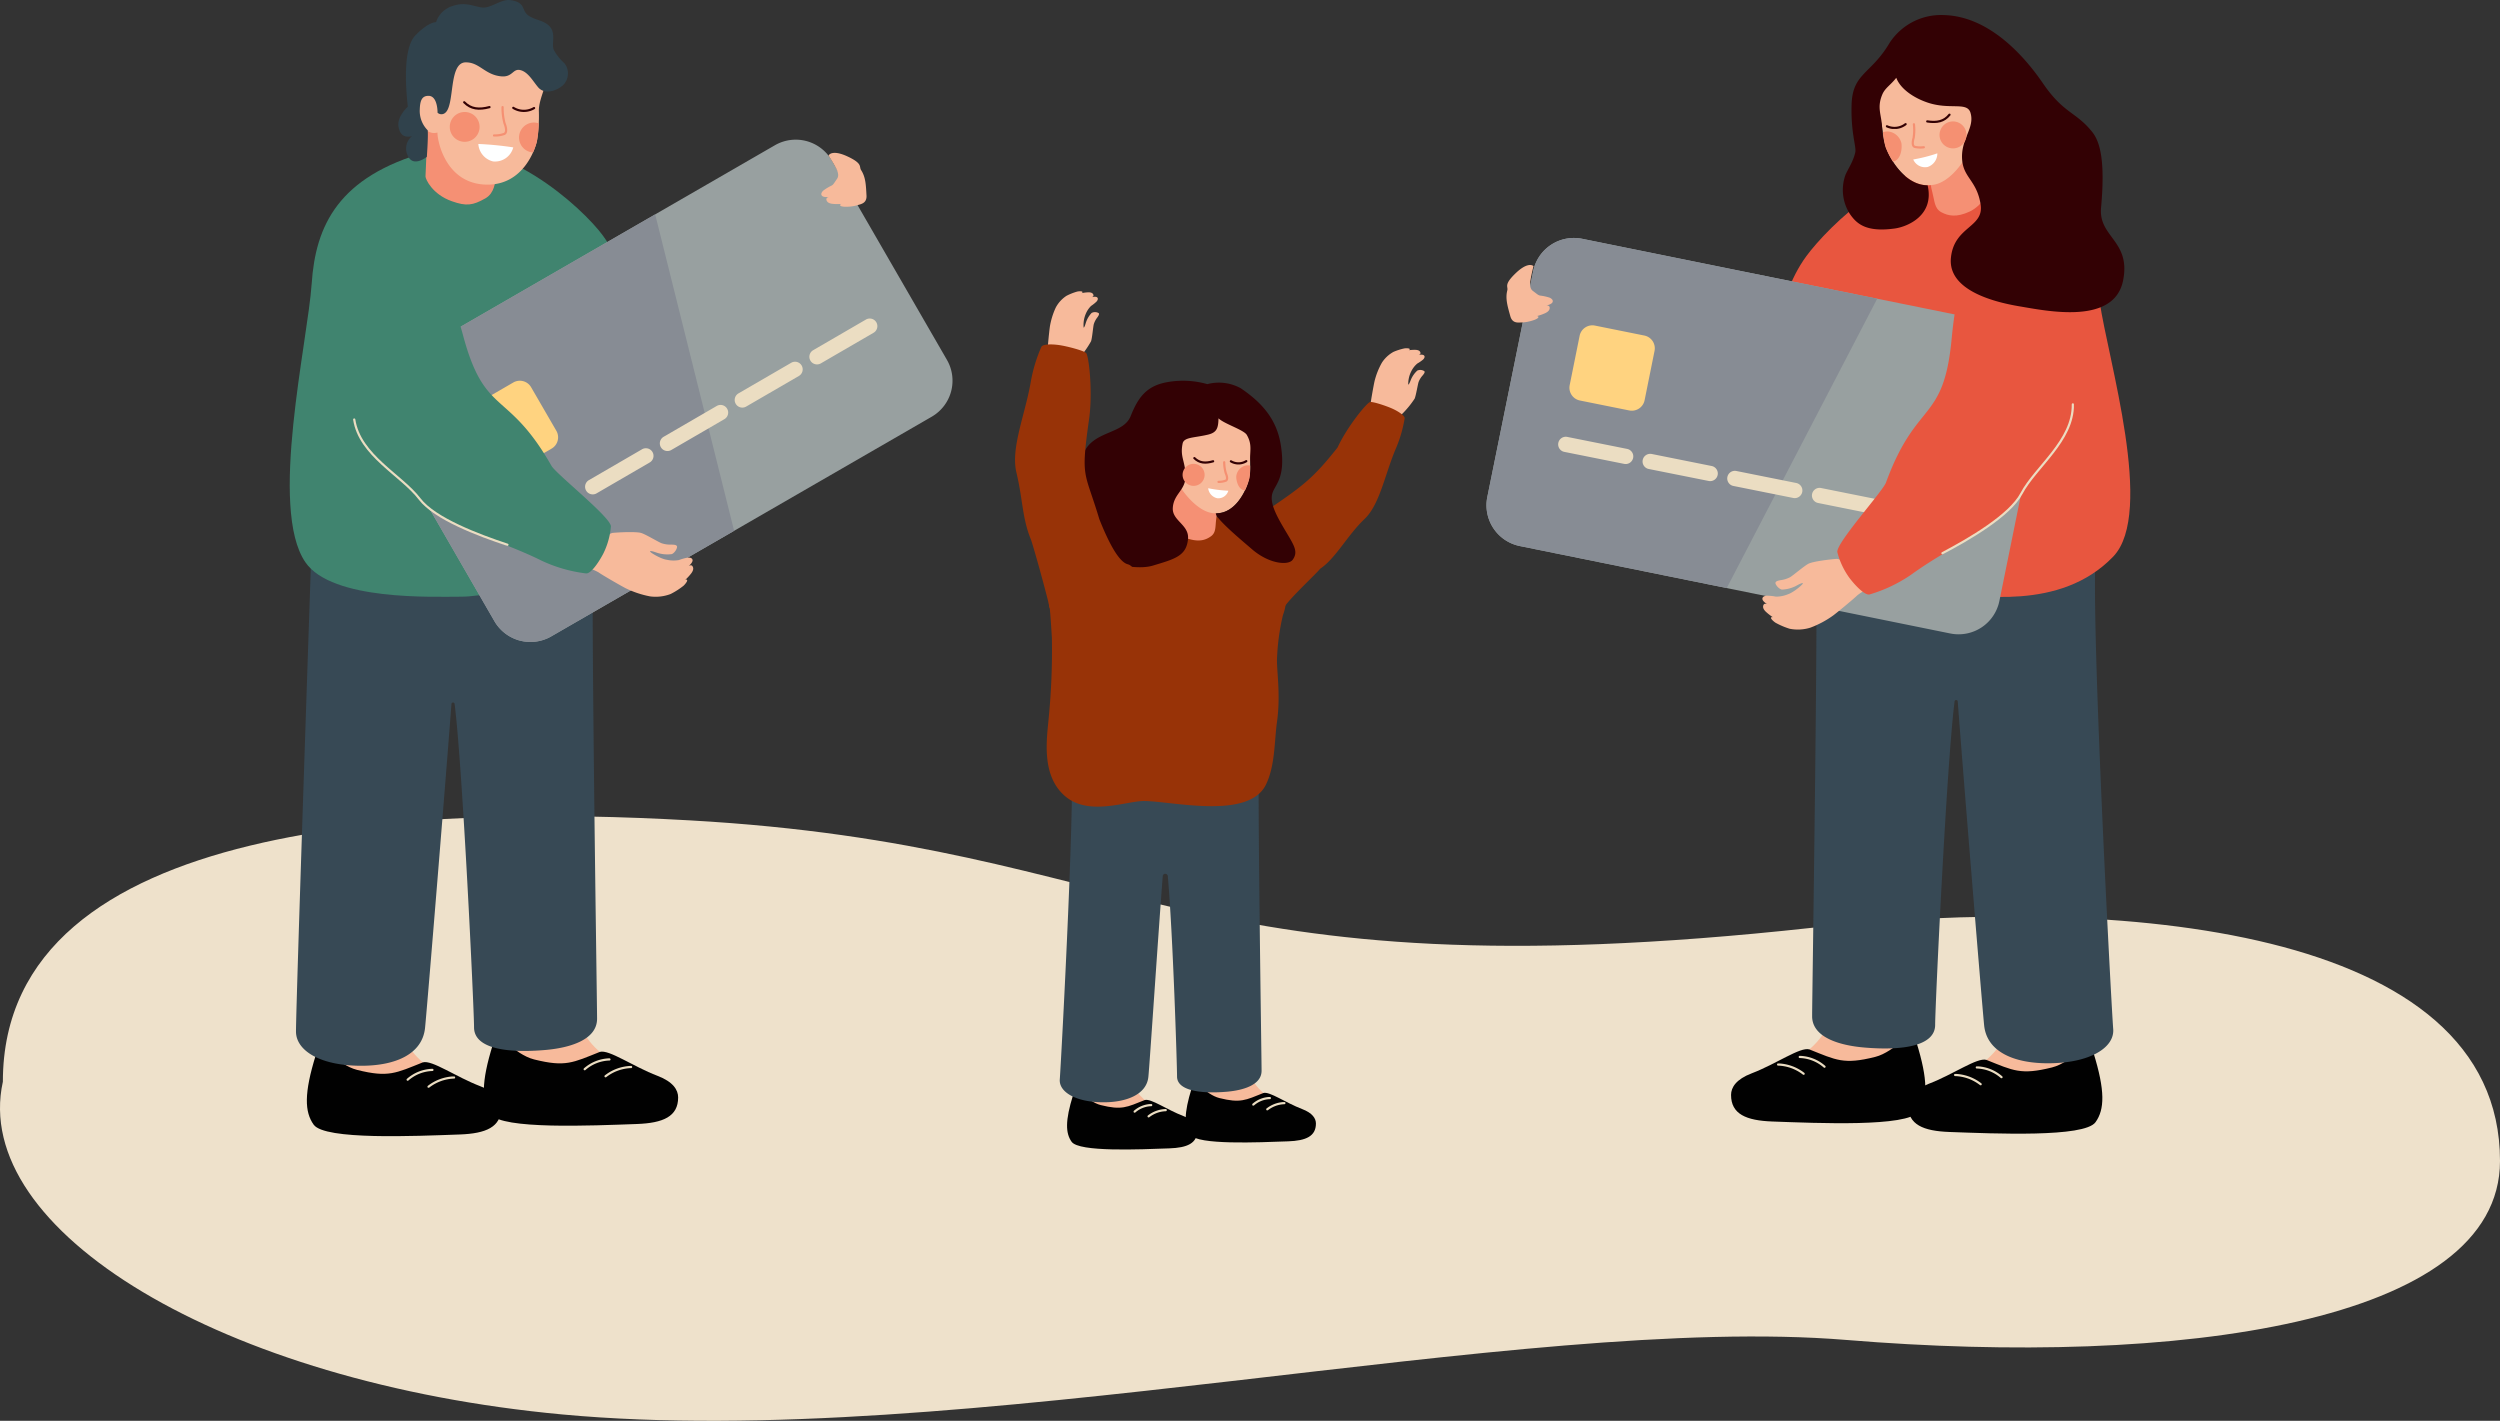 <svg data-name="グループ 871" xmlns="http://www.w3.org/2000/svg" width="563.062" height="320"><rect width="100%" height="100%" fill="#333333" stroke="none"/><defs><clipPath id="a"><path data-name="長方形 497" fill="none" d="M0 0h563.062v320H0z"/></clipPath><clipPath id="b"><path data-name="長方形 428" fill="none" d="M0 0h33.977v29.079H0z"/></clipPath><clipPath id="c"><path data-name="長方形 429" fill="none" d="M0 0h43.753v19.413H0z"/></clipPath><clipPath id="d"><path data-name="長方形 430" fill="none" d="M0 0h6.038v2.665H0z"/></clipPath><clipPath id="e"><path data-name="長方形 431" fill="none" d="M0 0h6.221v2.552H0z"/></clipPath><clipPath id="f"><path data-name="長方形 432" fill="none" d="M0 0h33.978v29.079H0z"/></clipPath><clipPath id="g"><path data-name="長方形 436" fill="none" d="M0 0h67.81v133.965H0z"/></clipPath><clipPath id="h"><path data-name="長方形 437" fill="none" d="M0 0h78.043v101.009H0z"/></clipPath><clipPath id="i"><path data-name="長方形 438" fill="none" d="M0 0h10.179v12.138H0z"/></clipPath><clipPath id="j"><path data-name="長方形 439" fill="none" d="M0 0h23.094v14.575H0z"/></clipPath><clipPath id="k"><path data-name="長方形 440" fill="none" d="M0 0h57.83v60.722H0z"/></clipPath><clipPath id="l"><path data-name="長方形 441" fill="none" d="M0 0h34.977v28.678H0z"/></clipPath><clipPath id="m"><path data-name="長方形 442" fill="none" d="M0 0h15.877v17.634H0z"/></clipPath><clipPath id="n"><path data-name="長方形 443" fill="none" d="M0 0h29.787v38.573H0z"/></clipPath><clipPath id="o"><path data-name="長方形 444" fill="none" d="M0 0h38.205v36.357H0z"/></clipPath><clipPath id="p"><path data-name="長方形 445" fill="none" d="M0 0h6.159v1.9H0z"/></clipPath><clipPath id="q"><path data-name="長方形 446" fill="none" d="M0 0h5.15v1.155H0z"/></clipPath><clipPath id="r"><path data-name="長方形 447" fill="none" d="M0 0h3.189v6.855H0z"/></clipPath><clipPath id="s"><path data-name="長方形 448" fill="none" d="M0 0h6.716v6.716H0z"/></clipPath><clipPath id="t"><path data-name="長方形 449" fill="none" d="M0 0h7.866v3.978H0z"/></clipPath><clipPath id="u"><path data-name="長方形 450" fill="none" d="M0 0h4.448v6.744H0z"/></clipPath><clipPath id="v"><path data-name="長方形 458" fill="none" d="M0 0h6.221v2.551H0z"/></clipPath><clipPath id="w"><path data-name="長方形 459" fill="none" d="M0 0h67.824v133.964H0z"/></clipPath><clipPath id="x"><path data-name="長方形 460" fill="none" d="M0 0h80.487v97.496H0z"/></clipPath><clipPath id="y"><path data-name="長方形 461" fill="none" d="M0 0h10.426v12.964H0z"/></clipPath><clipPath id="z"><path data-name="長方形 462" fill="none" d="M0 0h22.892v15.918H0z"/></clipPath><clipPath id="A"><path data-name="長方形 463" fill="none" d="M0 0h57.383v83.019H0z"/></clipPath><clipPath id="B"><path data-name="長方形 464" fill="none" d="M0 0h29.843v33.991H0z"/></clipPath><clipPath id="C"><path data-name="長方形 465" fill="none" d="M0 0h13.687v15.514H0z"/></clipPath><clipPath id="D"><path data-name="長方形 466" fill="none" d="M0 0h26.081v32.068H0z"/></clipPath><clipPath id="E"><path data-name="長方形 467" fill="none" d="M0 0h63.419v66.92H0z"/></clipPath><clipPath id="F"><path data-name="長方形 468" fill="none" d="M0 0h5.484v2.106H0z"/></clipPath><clipPath id="G"><path data-name="長方形 469" fill="none" d="M0 0h4.674v1.306H0z"/></clipPath><clipPath id="H"><path data-name="長方形 470" fill="none" d="M0 0h2.957v5.701H0z"/></clipPath><clipPath id="I"><path data-name="長方形 471" fill="none" d="M0 0h6.073v6.074H0z"/></clipPath><clipPath id="J"><path data-name="長方形 472" fill="none" d="M0 0h5.437v3.145H0z"/></clipPath><clipPath id="K"><path data-name="長方形 473" fill="none" d="M0 0h4.226v6.783H0z"/></clipPath><clipPath id="L"><path data-name="長方形 474" fill="none" d="M0 0h22.774v19.49H0z"/></clipPath><clipPath id="M"><path data-name="長方形 475" fill="none" d="M0 0h29.326v13.011H0z"/></clipPath><clipPath id="N"><path data-name="長方形 476" fill="none" d="M0 0h4.201v1.941H0z"/></clipPath><clipPath id="O"><path data-name="長方形 477" fill="none" d="M0 0h4.324v1.865H0z"/></clipPath><clipPath id="P"><path data-name="長方形 479" fill="none" d="M0 0h29.325v13.011H0z"/></clipPath><clipPath id="Q"><path data-name="長方形 481" fill="none" d="M0 0h4.325v1.865H0z"/></clipPath><clipPath id="R"><path data-name="長方形 482" fill="none" d="M0 0h45.459v89.79H0z"/></clipPath><clipPath id="S"><path data-name="長方形 485" fill="none" d="M0 0h16.444v13.783H0z"/></clipPath><clipPath id="T"><path data-name="長方形 488" fill="none" d="M0 0h10.953v12.419H0z"/></clipPath><clipPath id="U"><path data-name="長方形 489" fill="none" d="M0 0h20.829v26.075H0z"/></clipPath><clipPath id="V"><path data-name="長方形 490" fill="none" d="M0 0h52.871v42.011H0z"/></clipPath><clipPath id="W"><path data-name="長方形 485" fill="none" d="M0 0h16.351v13.859H0z"/></clipPath><clipPath id="X"><path data-name="長方形 491" fill="none" d="M0 0h4.687v1.473H0z"/></clipPath><clipPath id="Y"><path data-name="長方形 492" fill="none" d="M0 0h3.926v.981H0z"/></clipPath><clipPath id="Z"><path data-name="長方形 493" fill="none" d="M0 0h2.401v4.888H0z"/></clipPath><clipPath id="aa"><path data-name="長方形 494" fill="none" d="M0 0h4.96v4.96H0z"/></clipPath><clipPath id="ab"><path data-name="長方形 495" fill="none" d="M0 0h4.54v2.284H0z"/></clipPath><clipPath id="ac"><path data-name="長方形 496" fill="none" d="M0 0h3.138v5.642H0z"/></clipPath></defs><g data-name="グループ 870" clip-path="url(#a)"><path data-name="パス 551" d="M.647 243.629c0-59.995 96.74-62.129 154.616-58.867 102.459 5.774 109.716 39.851 253.015 24.183 68.661-7.507 154.784-.387 154.784 52.531 0 36.561-72.759 46.452-147.2 40.316-73.27-6.039-199.4 25.122-289.22 16.778C50.022 311.452-6.742 277.11.647 243.629" fill="#eee1cb"/><g data-name="グループ 665" style="isolation:isolate"><g data-name="グループ 664"><g data-name="グループ 663" clip-path="url(#b)" transform="translate(111.003 224.075)"><path data-name="パス 552" d="M1.166 6.215C.527 13.423-.198 20.023.049 23.615c.39 5.69 32.417 8.2 33.781 1.235 1.765-9-12.88-8.645-14.865-20.82-1.018-6.238-17.16-5.025-17.8 2.183" fill="#f7ba9b"/></g></g></g><g data-name="グループ 668" style="isolation:isolate"><g data-name="グループ 667"><g data-name="グループ 666" clip-path="url(#c)" transform="translate(108.98 234.128)"><path data-name="パス 553" d="M2.023 1.126c-2.693 8.646-2.535 12.847-.48 15.7 2.507 3.485 22.753 2.562 32.9 2.2 5.907-.212 9.317-1.669 9.312-5.987 0-1.705-1.154-3.531-4.636-4.858-5.558-2.117-10.94-6-13-5.394-6.083 2.426-7.724 3.463-14.79 1.7-4.751-1.186-8.216-6.86-9.305-3.362" fill="#010101"/></g></g></g><g data-name="グループ 671" style="isolation:isolate"><g data-name="グループ 670"><g data-name="グループ 669" clip-path="url(#d)" transform="translate(131.454 238.379)"><path data-name="パス 554" d="M.234 2.43a8.829 8.829 0 0 1 5.57-2.2" fill="none" stroke="#ebddc2" stroke-linecap="round" stroke-linejoin="round" stroke-width=".5"/></g></g></g><g data-name="グループ 674" style="isolation:isolate"><g data-name="グループ 673"><g data-name="グループ 672" clip-path="url(#e)" transform="translate(136.152 240.08)"><path data-name="パス 555" d="M.233 2.318A9.87 9.87 0 0 1 5.986.236" fill="none" stroke="#ebddc2" stroke-linecap="round" stroke-linejoin="round" stroke-width=".5"/></g></g></g><g data-name="グループ 677" style="isolation:isolate"><g data-name="グループ 676"><g data-name="グループ 675" clip-path="url(#f)" transform="translate(71.132 226.435)"><path data-name="パス 556" d="M1.166 6.215C.527 13.423-.198 20.023.049 23.615c.39 5.69 32.417 8.2 33.781 1.235 1.764-9-12.88-8.645-14.866-20.82-1.017-6.238-17.159-5.025-17.8 2.183" fill="#f7ba9b"/></g></g></g><g data-name="グループ 680" style="isolation:isolate"><g data-name="グループ 679"><g data-name="グループ 678" clip-path="url(#c)" transform="translate(69.11 236.488)"><path data-name="パス 557" d="M2.023 1.124c-2.693 8.646-2.535 12.847-.48 15.7 2.507 3.485 22.753 2.562 32.9 2.2 5.907-.212 9.317-1.669 9.312-5.987 0-1.705-1.154-3.531-4.636-4.858-5.558-2.117-10.94-6-13-5.394-6.083 2.426-7.724 3.464-14.79 1.7-4.751-1.186-8.216-6.86-9.305-3.362" fill="#010101"/></g></g></g><g data-name="グループ 683" style="isolation:isolate"><g data-name="グループ 682"><g data-name="グループ 681" clip-path="url(#d)" transform="translate(91.583 240.739)"><path data-name="パス 558" d="M.235 2.43a8.829 8.829 0 0 1 5.57-2.2" fill="none" stroke="#ebddc2" stroke-linecap="round" stroke-linejoin="round" stroke-width=".5"/></g></g></g><g data-name="グループ 686" style="isolation:isolate"><g data-name="グループ 685"><g data-name="グループ 684" clip-path="url(#e)" transform="translate(96.282 242.44)"><path data-name="パス 559" d="M.234 2.317A9.87 9.87 0 0 1 5.987.235" fill="none" stroke="#ebddc2" stroke-linecap="round" stroke-linejoin="round" stroke-width=".5"/></g></g></g><g data-name="グループ 689" style="isolation:isolate"><g data-name="グループ 688"><g data-name="グループ 687" clip-path="url(#g)" transform="translate(66.664 106.072)"><path data-name="パス 560" d="M3.515 16.675S0 119.904 0 126.257c0 4.263 5.4 7.71 14.711 7.708 7.684 0 13.761-2.611 14.359-8.55.5-4.975 4.931-59.175 5.946-72.938a.356.356 0 0 1 .708-.019c1.785 13.925 4.379 68.737 4.379 72.847 0 4.765 7.279 5.859 16 5.111 5.759-.495 11.709-2.36 11.709-7.049 0-3.971-1.568-103.516-.774-109.868s-25.2-13.5-33.245-13.5S8.281 5.559 3.515 16.675" fill="#374955"/></g></g></g><g data-name="グループ 692" style="isolation:isolate"><g data-name="グループ 691"><g data-name="グループ 690" clip-path="url(#h)" transform="translate(65.258 33.41)"><path data-name="パス 561" d="M4.943 30.448c-.879 13.1-9.716 50.7-1.418 62.779 6 8.734 28.884 7.742 34.988 7.752 9.246.017 30.015-6.62 34.117-16.936 2.806-7.056 5.412-26.37 5.412-33.616 0-5.536 0-20.537-7.538-30.811C65.996 13.472 47.374-3.825 30.952.767 10.965 6.357 5.822 17.348 4.943 30.448" fill="#40846f"/></g></g></g><path data-name="パス 562" d="m209.841 93.859-85.686 49.471a9.375 9.375 0 0 1-12.805-3.432L85.417 94.981a9.375 9.375 0 0 1 3.431-12.8l85.687-49.471a9.374 9.374 0 0 1 12.8 3.432l25.941 44.913a9.373 9.373 0 0 1-3.431 12.8" fill="#98a0a0"/><path data-name="パス 563" d="m165.341 119.551-41.187 23.779a9.373 9.373 0 0 1-12.8-3.431L85.416 94.982a9.374 9.374 0 0 1 3.432-12.8l58.715-33.9Z" fill="#878c94"/><g data-name="グループ 695" style="isolation:isolate"><g data-name="グループ 694"><g data-name="グループ 693" clip-path="url(#i)" transform="translate(184.985 34.435)"><path data-name="パス 564" d="M1.627.605c.383.588 1.13 1.77 1.6 2.695.106.205.972 1.588.322 2.525-.788 1.134-.87 1.373-1.306 1.569A11.532 11.532 0 0 0 .501 8.443c-.312.261-.711.774-.379 1.189s1.421.328 1.653.277-.725.057-.639.608.564.9 1.536.974a11.606 11.606 0 0 0 1.889 0c-.5.14-.287.31-.279.4s.558.273 1.413.238a9.2 9.2 0 0 0 2.478-.357c.621-.232 2.1-.342 2-2.166-.132-2.331-.172-4.13-1.213-5.726-.507-.778.437-1.444-3.052-3.075-2.95-1.379-4.059-.677-4.281-.2" fill="#f7ba9b"/></g></g></g><path data-name="パス 565" d="m105.799 91.829 9.809-5.682a2.936 2.936 0 0 1 4.014 1.07l5.682 9.809a2.938 2.938 0 0 1-1.07 4.014l-9.809 5.682a2.937 2.937 0 0 1-4.014-1.069l-5.682-9.809a2.938 2.938 0 0 1 1.07-4.014" fill="#ffd380"/><path data-name="パス 566" d="m115.864 117.841 11.9-6.91a1.718 1.718 0 1 1 1.736 2.966l-11.9 6.911a1.719 1.719 0 0 1-1.736-2.967" fill="#ebddc2"/><path data-name="パス 567" d="m132.677 108.115 11.9-6.911a1.719 1.719 0 1 1 1.736 2.967l-11.912 6.924a1.723 1.723 0 1 1-1.732-2.978" fill="#ebddc2"/><path data-name="パス 568" d="m149.485 98.366 11.9-6.91a1.719 1.719 0 1 1 1.737 2.966l-11.9 6.911a1.719 1.719 0 1 1-1.736-2.967" fill="#ebddc2"/><path data-name="パス 569" d="m166.293 88.616 11.905-6.908a1.718 1.718 0 1 1 1.736 2.966l-11.905 6.911a1.72 1.72 0 0 1-1.736-2.969" fill="#ebddc2"/><path data-name="パス 570" d="m183.119 78.887 11.9-6.91a1.718 1.718 0 1 1 1.736 2.966l-11.9 6.911a1.719 1.719 0 0 1-1.736-2.967" fill="#ebddc2"/><g data-name="グループ 698" style="isolation:isolate"><g data-name="グループ 697"><g data-name="グループ 696" clip-path="url(#j)" transform="translate(133.035 119.844)"><path data-name="パス 571" d="M4.951.177c1.433-.141 5.372-.329 6.459.029s3.727 1.967 4.521 2.286a6.214 6.214 0 0 0 2.226.324c.575.013 1.15.027 1.283.382s-.469 1.491-1.179 1.758a7.529 7.529 0 0 1-3.3-.3c-.648-.222-1.424-.49-1.586-.327s2.4 1.724 3.772 1.9a6.948 6.948 0 0 0 2.716.068 11.581 11.581 0 0 1 1.958-.546c.4-.048 1.053.015 1.125.541s-.738 1.259-.934 1.393.54-.488.881-.047.266 1.028-.347 1.786a11.711 11.711 0 0 1-1.294 1.376c.447-.271.422 0 .483.071s-.185.593-.8 1.19A16.492 16.492 0 0 1 18 13.944a9.438 9.438 0 0 1-4.632.532 21.594 21.594 0 0 1-5.587-1.886c-1.508-.8-5.46-3.1-5.967-3.5a9.963 9.963 0 0 0-1.729-.787c-.042-.055-.46-1.769 1.046-4.53S4.649.204 4.951.173" fill="#f7ba9b"/></g></g></g><g data-name="グループ 701" style="isolation:isolate"><g data-name="グループ 700"><g data-name="グループ 699" clip-path="url(#k)" transform="translate(79.761 68.431)"><path data-name="パス 572" d="M14.742 43.94c5.442 6.346 17.439 8.9 27.433 13.884a32.786 32.786 0 0 0 10.012 2.888c.991.187 2.722-2.159 3.9-4.394a16.991 16.991 0 0 0 1.741-6.161c.136-1.981-12.322-11.808-13.388-13.679-9.914-17.41-14.994-10.95-19.928-29.451-3.276-12.281-6.2-5.864-14.685-.281C3.842 10.686-.311 23.326.018 26.06c.912 7.58 8.749 10.915 14.723 17.88" fill="#40846f"/></g></g></g><g data-name="グループ 704" style="isolation:isolate"><g data-name="グループ 703"><g data-name="グループ 702" clip-path="url(#l)" transform="translate(79.545 94.256)"><path data-name="パス 573" d="M.235.229c1.232 8.093 10.651 12.536 14.723 17.88 3.4 4.467 13.329 8.192 19.785 10.329" fill="none" stroke="#ebddc2" stroke-linecap="round" stroke-linejoin="round" stroke-width=".5"/></g></g></g><g data-name="グループ 707" style="isolation:isolate"><g data-name="グループ 706"><g data-name="グループ 705" clip-path="url(#m)" transform="translate(95.832 28.429)"><path data-name="パス 574" d="M.322 5.435C.333 3.626 0 10.683 0 11.301s1.519 4.038 5.955 5.6c3.224 1.136 4.676.97 7.543-.662 2.075-1.181 2.162-3.705 2.338-4.543s.132-9.528-7.675-10.9S.354.222.354.222L.322 5.428" fill="#f59074"/></g></g></g><g data-name="グループ 710" style="isolation:isolate"><g data-name="グループ 709"><g data-name="グループ 708" clip-path="url(#n)" transform="translate(93.371 3.01)"><path data-name="パス 575" d="M27.989 21.913c0-2.176 1.247-4.651 1.688-6.743S29.941-.596 14.944.021.389 10.519.035 12.548s2.117 5.91 2.117 5.91a1.816 1.816 0 0 0-1.324.83 5.536 5.536 0 0 0-.352 3.405c.264.97 1.764 4.941 4.676 4.147 0 2.2 2.029 11.733 11.292 11.733 8.029 0 10.675-7.851 11.116-9.793a34.8 34.8 0 0 0 .429-6.868" fill="#f7ba9b"/></g></g></g><g data-name="グループ 713" style="isolation:isolate"><g data-name="グループ 712"><g data-name="グループ 711" clip-path="url(#o)" transform="translate(89.713)"><path data-name="パス 576" d="M2.124 24.042c.067-.268-1.812-13.016 1.945-16.3 0 0 2.551-2.684 4.429-2.75A5.639 5.639 0 0 1 12.391 1.3c3.018-1.007 5.032.4 6.844.4S23.259-.234 25.206.023c3.556.47 2.482 2.282 4.026 3.421s3.539 1.079 4.829 2.483c1.544 1.677.356 3.979.961 5.32a10.957 10.957 0 0 0 2.395 3 3.736 3.736 0 0 1-.336 4.965c-1.744 1.475-4.226 2.023-5.569.47-1.18-1.365-2.255-3.458-4.025-3.892-1.709-.418-1.727 1.637-4.273 1.409-3.752-.336-4.919-3.208-8.072-3.153-3.892.067-2.349 9.729-4.63 11.406a1.289 1.289 0 0 1-1.678-.067s.069-3.776-2.013-3.8c-1.543-.021-1.924 1.119-1.992 3.065a6.181 6.181 0 0 0 1.791 4.7c.134 1.61-.2 5.972-.2 5.972s-2.885 2.348-4.16 0a3.636 3.636 0 0 1 .8-4.646c-1.275.269-2.611.151-3.015-2.13s2.08-4.5 2.08-4.5" fill="#30424c"/></g></g></g><g data-name="グループ 716" style="isolation:isolate"><g data-name="グループ 715"><g data-name="グループ 714" clip-path="url(#p)" transform="translate(104.32 22.799)"><path data-name="パス 577" d="M.234.234c1.505 1.538 3.325 1.72 5.691 1.092" fill="none" stroke="#330104" stroke-linecap="round" stroke-linejoin="round" stroke-width=".5"/></g></g></g><g data-name="グループ 719" style="isolation:isolate"><g data-name="グループ 718"><g data-name="グループ 717" clip-path="url(#q)" transform="translate(115.37 24.057)"><path data-name="パス 578" d="M.234.234a4.508 4.508 0 0 0 4.681.05" fill="none" stroke="#330104" stroke-linecap="round" stroke-linejoin="round" stroke-width=".5"/></g></g></g><g data-name="グループ 722" style="isolation:isolate"><g data-name="グループ 721"><g data-name="グループ 720" clip-path="url(#r)" transform="translate(111.037 23.891)"><path data-name="パス 579" d="M2.153.234a13.761 13.761 0 0 0 .43 3.606c.3.761.662 2.018 0 2.415a6.2 6.2 0 0 1-2.349.365" fill="none" stroke="#f59072" stroke-linecap="round" stroke-linejoin="round" stroke-width=".5"/></g></g></g><g data-name="グループ 725" style="isolation:isolate"><g data-name="グループ 724"><g data-name="グループ 723" clip-path="url(#s)" transform="translate(101.3 25.225)"><path data-name="パス 580" d="M6.716 3.358A3.358 3.358 0 1 1 3.357-.001a3.358 3.358 0 0 1 3.359 3.359" fill="#f59072"/></g></g></g><g data-name="グループ 728" style="isolation:isolate"><g data-name="グループ 727"><g data-name="グループ 726" clip-path="url(#t)" transform="translate(107.738 32.424)"><path data-name="パス 581" d="M7.862.771a4.242 4.242 0 0 1-4.554 3.162A4.34 4.34 0 0 1-.005 0a72.9 72.9 0 0 1 7.866.771" fill="#feffff"/></g></g></g><g data-name="グループ 731" style="isolation:isolate"><g data-name="グループ 730"><g data-name="グループ 729" clip-path="url(#u)" transform="translate(116.885 27.597)"><path data-name="パス 582" d="M4.448.187A3.34 3.34 0 0 0 3.383 0a3.376 3.376 0 0 0-.224 6.744 14.569 14.569 0 0 0 .887-2.551 21.766 21.766 0 0 0 .4-4.005" fill="#f59072"/></g></g></g><g data-name="グループ 734" style="isolation:isolate"><g data-name="グループ 733"><g data-name="グループ 732" clip-path="url(#f)" transform="translate(397.631 223.513)"><path data-name="パス 583" d="M32.811 6.215c.639 7.208 1.364 13.808 1.117 17.4-.39 5.69-32.417 8.2-33.781 1.234-1.764-9 12.88-8.645 14.866-20.82 1.017-6.238 17.159-5.025 17.8 2.183" fill="#f7ba9b"/></g></g></g><g data-name="グループ 737" style="isolation:isolate"><g data-name="グループ 736"><g data-name="グループ 735" clip-path="url(#c)" transform="translate(389.878 233.566)"><path data-name="パス 584" d="M41.731 1.125c2.693 8.646 2.535 12.847.48 15.7-2.507 3.485-22.753 2.562-32.9 2.2-5.907-.212-9.317-1.669-9.312-5.987 0-1.705 1.154-3.531 4.636-4.858 5.558-2.117 10.94-6 13-5.394 6.082 2.426 7.724 3.464 14.79 1.7 4.751-1.186 8.216-6.86 9.305-3.362" fill="#010101"/></g></g></g><g data-name="グループ 740" style="isolation:isolate"><g data-name="グループ 739"><g data-name="グループ 738" clip-path="url(#d)" transform="translate(405.119 237.818)"><path data-name="パス 585" d="M5.804 2.431a8.829 8.829 0 0 0-5.57-2.2" fill="none" stroke="#ebddc2" stroke-linecap="round" stroke-linejoin="round" stroke-width=".5"/></g></g></g><g data-name="グループ 743" style="isolation:isolate"><g data-name="グループ 742"><g data-name="グループ 741" clip-path="url(#e)" transform="translate(400.238 239.519)"><path data-name="パス 586" d="M5.987 2.318A9.871 9.871 0 0 0 .234.236" fill="none" stroke="#ebddc2" stroke-linecap="round" stroke-linejoin="round" stroke-width=".5"/></g></g></g><g data-name="グループ 746" style="isolation:isolate"><g data-name="グループ 745"><g data-name="グループ 744" clip-path="url(#f)" transform="translate(437.501 225.873)"><path data-name="パス 587" d="M32.811 6.215c.639 7.208 1.364 13.808 1.117 17.4-.39 5.69-32.417 8.2-33.781 1.235-1.764-9 12.88-8.645 14.865-20.82 1.017-6.238 17.159-5.025 17.8 2.183" fill="#f7ba9b"/></g></g></g><g data-name="グループ 749" style="isolation:isolate"><g data-name="グループ 748"><g data-name="グループ 747" clip-path="url(#c)" transform="translate(429.748 235.926)"><path data-name="パス 588" d="M41.731 1.124c2.693 8.646 2.535 12.847.48 15.7-2.507 3.485-22.753 2.562-32.9 2.2-5.907-.212-9.317-1.669-9.312-5.987 0-1.7 1.154-3.531 4.636-4.858 5.557-2.117 10.94-6 13-5.394 6.082 2.426 7.724 3.464 14.79 1.7 4.75-1.186 8.216-6.86 9.305-3.362" fill="#010101"/></g></g></g><g data-name="グループ 752" style="isolation:isolate"><g data-name="グループ 751"><g data-name="グループ 750" clip-path="url(#d)" transform="translate(444.99 240.178)"><path data-name="パス 589" d="M5.804 2.43A8.83 8.83 0 0 0 .234.23" fill="none" stroke="#ebddc2" stroke-linecap="round" stroke-linejoin="round" stroke-width=".5"/></g></g></g><g data-name="グループ 755" style="isolation:isolate"><g data-name="グループ 754"><g data-name="グループ 753" clip-path="url(#v)" transform="translate(440.109 241.879)"><path data-name="パス 590" d="M5.986 2.317A9.87 9.87 0 0 0 .233.235" fill="none" stroke="#ebddc2" stroke-linecap="round" stroke-linejoin="round" stroke-width=".5"/></g></g></g><g data-name="グループ 758" style="isolation:isolate"><g data-name="グループ 757"><g data-name="グループ 756" clip-path="url(#w)" transform="translate(408.138 105.512)"><path data-name="パス 591" d="M64.294 16.674c-2.357 2.535 3.055 103.724 3.515 109.582.334 4.25-5.4 7.709-14.711 7.708-7.684 0-13.761-2.611-14.359-8.55-.5-4.975-4.931-59.175-5.946-72.938a.356.356 0 0 0-.708-.019c-1.786 13.925-4.379 68.737-4.379 72.847 0 4.765-7.279 5.859-16 5.11-5.759-.495-11.709-2.36-11.709-7.049 0-3.971 1.568-103.516.774-109.868s25.2-13.5 33.245-13.5 25.511 5.558 30.275 16.674" fill="#374955"/></g></g></g><g data-name="グループ 761" style="isolation:isolate"><g data-name="グループ 760"><g data-name="グループ 759" clip-path="url(#x)" transform="translate(399.311 36.955)"><path data-name="パス 592" d="M73.571 30.914c1.859 13 12.5 47.676 3.064 57.492-12.043 12.528-31 8.456-37.106 8.467-9.246.016-30.015-6.62-34.117-16.936C2.606 72.881 0 58.776 0 51.529c0-5.535 0-20.536 7.538-30.811C12.046 14.575 29.845-3.865 46.266.726c19.986 5.589 25.384 16.75 27.305 30.188" fill="#e8563f"/></g></g></g><path data-name="パス 593" d="M439.259 142.676 342.3 122.985a9.373 9.373 0 0 1-7.321-11.051l10.321-50.83a9.374 9.374 0 0 1 11.051-7.321l96.962 19.692a9.373 9.373 0 0 1 7.321 11.051l-10.322 50.828a9.374 9.374 0 0 1-11.052 7.321" fill="#98a0a0"/><path data-name="パス 594" d="m388.9 132.45-46.6-9.465a9.372 9.372 0 0 1-7.32-11.051l10.32-50.829a9.374 9.374 0 0 1 11.051-7.321l66.441 13.494Z" fill="#878c94"/><path data-name="パス 595" d="m359.233 73.331 11.112 2.24a2.936 2.936 0 0 1 2.3 3.459l-2.24 11.113a2.937 2.937 0 0 1-3.46 2.3l-11.113-2.24a2.936 2.936 0 0 1-2.3-3.459l2.239-11.113a2.938 2.938 0 0 1 3.46-2.3" fill="#ffd380"/><path data-name="パス 596" d="m352.969 98.398 13.5 2.708a1.718 1.718 0 1 1-.664 3.372l-13.5-2.707a1.719 1.719 0 0 1 .664-3.373" fill="#ebddc2"/><path data-name="パス 597" d="m372.007 102.247 13.5 2.708a1.718 1.718 0 1 1-.664 3.372l-13.511-2.7a1.722 1.722 0 1 1 .674-3.378" fill="#ebddc2"/><path data-name="パス 598" d="m391.057 106.075 13.5 2.708a1.718 1.718 0 1 1-.664 3.372l-13.5-2.707a1.719 1.719 0 0 1 .665-3.373" fill="#ebddc2"/><path data-name="パス 599" d="m410.104 109.904 13.5 2.709a1.719 1.719 0 1 1-.664 3.373l-13.5-2.708a1.72 1.72 0 0 1 .665-3.374" fill="#ebddc2"/><path data-name="パス 600" d="m429.161 113.763 13.5 2.708a1.718 1.718 0 1 1-.664 3.372l-13.5-2.707a1.719 1.719 0 0 1 .664-3.373" fill="#ebddc2"/><g data-name="グループ 764" style="isolation:isolate"><g data-name="グループ 763"><g data-name="グループ 762" clip-path="url(#y)" transform="translate(339.301 59.68)"><path data-name="パス 601" d="M6.081.264c-.175.68-.5 2.038-.659 3.066-.034.228-.412 1.816.5 2.5 1.109.823 1.264 1.024 1.739 1.07a11.556 11.556 0 0 1 1.985.437c.38.147.922.507.74 1.006s-1.242.765-1.477.791.7-.177.8.372-.247 1.034-1.144 1.414a11.663 11.663 0 0 1-1.788.608c.522-.03.37.2.393.29s-.442.437-1.263.677a9.177 9.177 0 0 1-2.463.454c-.661-.021-2.1.348-2.583-1.414-.62-2.251-1.157-3.968-.68-5.814.232-.9-.877-1.229 1.908-3.89C4.444-.419 5.718-.107 6.08.269" fill="#f7ba9b"/></g></g></g><g data-name="グループ 767" style="isolation:isolate"><g data-name="グループ 766"><g data-name="グループ 765" clip-path="url(#z)" transform="translate(396.932 125.871)"><path data-name="パス 602" d="M16.736.001c-1.437.1-5.352.563-6.366 1.1s-3.351 2.555-4.081 3a6.208 6.208 0 0 1-2.142.687c-.564.109-1.129.217-1.2.59s.709 1.393 1.454 1.54a7.54 7.54 0 0 0 3.207-.844c.6-.326 1.324-.719 1.511-.585s-2.085 2.1-3.407 2.5a6.943 6.943 0 0 1-2.667.517 11.532 11.532 0 0 0-2.023-.215c-.406.02-1.035.188-1.019.72s.935 1.119 1.15 1.219-.612-.392-.876.1-.093 1.058.637 1.7a11.535 11.535 0 0 0 1.5 1.143c-.487-.193-.416.074-.465.151s.28.554.984 1.042a16.418 16.418 0 0 0 3.206 1.372 9.447 9.447 0 0 0 4.656-.241 21.61 21.61 0 0 0 5.2-2.783c1.356-1.037 4.873-3.962 5.308-4.434a9.992 9.992 0 0 1 1.575-1.062c.033-.062.162-1.821-1.779-4.295s-4.06-2.94-4.362-2.919" fill="#f7ba9b"/></g></g></g><g data-name="グループ 770" style="isolation:isolate"><g data-name="グループ 769"><g data-name="グループ 768" clip-path="url(#A)" transform="translate(413.808 50.891)"><path data-name="パス 603" d="M41.483 60.251c-4.319 7.158-15.728 11.663-24.761 18.226a32.8 32.8 0 0 1-9.4 4.5c-.946.347-3.041-1.679-4.574-3.689a17.009 17.009 0 0 1-2.734-5.789c-.461-1.93 10.2-13.681 10.944-15.7 6.9-18.809 12.979-13.278 14.789-32.339C26.947 12.806 30.054-.308 40.203.006c28.729.89 12.719 37.427 12.845 40.178.353 7.626-6.826 12.21-11.566 20.067" fill="#e8563f"/></g></g></g><g data-name="グループ 773" style="isolation:isolate"><g data-name="グループ 772"><g data-name="グループ 771" clip-path="url(#B)" transform="translate(437.25 90.84)"><path data-name="パス 604" d="M29.606.234c.123 8.185-8.433 14.124-11.566 20.067C15.42 25.27 6.248 30.583.233 33.758" fill="none" stroke="#ebddc2" stroke-linecap="round" stroke-linejoin="round" stroke-width=".5"/></g></g></g><g data-name="グループ 776" style="isolation:isolate"><g data-name="グループ 775"><g data-name="グループ 774" clip-path="url(#C)" transform="translate(434.731 33.036)"><path data-name="パス 605" d="M12.848 3.781c-.179-1.626.78 4.691.838 5.246s-1.9 4.249-4.832 5.6-4.791.982-6.369.122-1.493-2.6-2.018-4.532c-.45-1.654-2-7.9 4.9-9.865s7.663 5.06 7.484 3.434" fill="#f59074"/></g></g></g><g data-name="グループ 779" style="isolation:isolate"><g data-name="グループ 778"><g data-name="グループ 777" clip-path="url(#D)" transform="translate(422.685 9.656)"><path data-name="パス 606" d="M1.048 18.199a45.7 45.7 0 0 1-1.028-5.71C-.202 10.568 1.388.181 11.753.005c8.265-.141 12.285 5.663 12.792 7.455s-.4 5.054-.4 5.054a1.641 1.641 0 0 1 1.268.621 5 5 0 0 1 .636 3.03c-.147.9-1.125 4.608-3.818 4.167.207 1.983-4.414 11.211-9.8 11.674-5.83.794-9.352-6-10.171-7.833-.735-1.643-.748-4.062-1.206-5.975" fill="#f7ba9b"/></g></g></g><g data-name="グループ 782" style="isolation:isolate"><g data-name="グループ 781"><g data-name="グループ 780" clip-path="url(#E)" transform="translate(415.037 3.389)"><path data-name="パス 607" d="M56.189 26.341c-3.705-4.624-6.384-4.072-11.116-10.981C40.662 8.92 32.767.23 22.709.004a13.822 13.822 0 0 0-12.164 6.267c-4.156 7.06-8.347 6.795-8.556 13.885-.192 6.529 1.107 9.461.827 10.775-.43 2.015-1.71 3.868-2.219 5.1a9.991 9.991 0 0 0 1.071 8.865c1.456 2.052 3.517 4.089 10.058 3.177 2.845-.4 8.963-2.929 7.384-9.731-3.59 0-6.076-3.016-6.7-3.767a15.236 15.236 0 0 1-3.559-9.359c-.124-2.767-1.2-4.338.045-7.308.631-1.5 1.83-2.077 3.155-3.779.91 2.47 3.867 4.492 6.975 5.558 5.016 1.721 8.841-.176 9.7 2.2 1.171 3.534-2.27 6-1.829 10.841.36 3.95 3.286 4.589 4.147 9.883s-5.955 4.9-6.683 12.042 9.131 9.892 15.417 10.95 21.35 4.235 23.357-5.812c1.794-8.982-5.569-9.732-4.962-16.387.926-10.167-.1-14.705-1.985-17.06" fill="#330104"/></g></g></g><g data-name="グループ 785" style="isolation:isolate"><g data-name="グループ 784"><g data-name="グループ 783" clip-path="url(#F)" transform="translate(433.828 25.596)"><path data-name="パス 608" d="M5.25.234C4.04 1.758 2.42 2.092.234 1.748" fill="none" stroke="#330104" stroke-linecap="round" stroke-linejoin="round" stroke-width=".5"/></g></g></g><g data-name="グループ 788" style="isolation:isolate"><g data-name="グループ 787"><g data-name="グループ 786" clip-path="url(#G)" transform="translate(424.75 27.73)"><path data-name="パス 609" d="M4.439.234a4.079 4.079 0 0 1-4.206.48" fill="none" stroke="#330104" stroke-linecap="round" stroke-linejoin="round" stroke-width=".5"/></g></g></g><g data-name="グループ 791" style="isolation:isolate"><g data-name="グループ 790"><g data-name="グループ 789" clip-path="url(#H)" transform="translate(430.568 27.754)"><path data-name="パス 610" d="M.492.234a11.174 11.174 0 0 1-.061 3.059c-.194.665-.4 1.75.21 2.023a5.649 5.649 0 0 0 2.082.092" fill="none" stroke="#f59072" stroke-linecap="round" stroke-linejoin="round" stroke-width=".5"/></g></g></g><g data-name="グループ 794" style="isolation:isolate"><g data-name="グループ 793"><g data-name="グループ 792" clip-path="url(#I)" transform="translate(436.83 27.348)"><path data-name="パス 611" d="M.016 3.351A3.036 3.036 0 1 0 2.722.017 3.036 3.036 0 0 0 .016 3.351" fill="#f59072"/></g></g></g><g data-name="グループ 797" style="isolation:isolate"><g data-name="グループ 796"><g data-name="グループ 795" clip-path="url(#J)" transform="translate(430.909 34.537)"><path data-name="パス 612" d="M0 1.381a2.894 2.894 0 0 0 3.26 1.685A3.2 3.2 0 0 0 5.429 0 35.411 35.411 0 0 1 0 1.381" fill="#feffff"/></g></g></g><g data-name="グループ 800" style="isolation:isolate"><g data-name="グループ 799"><g data-name="グループ 798" clip-path="url(#K)" transform="translate(424.072 29.611)"><path data-name="パス 613" d="M0 .173A3.244 3.244 0 0 1 1.235.005a3.43 3.43 0 0 1 2.96 2.742c.167 1.611-.351 3.764-1.924 4.035A17.819 17.819 0 0 1 .593 3.505 21.73 21.73 0 0 1 0 .173" fill="#f59072"/></g></g></g><g data-name="グループ 2394"><g data-name="グループ 803" style="isolation:isolate"><g data-name="グループ 802"><g data-name="グループ 801" clip-path="url(#L)" transform="translate(268.408 237.565)"><path data-name="パス 614" d="M.778 4.166C.35 8.998-.136 13.422.029 15.83c.262 3.814 21.728 5.493 22.643.828 1.182-6.031-8.634-5.795-9.964-13.955-.681-4.182-11.5-3.369-11.93 1.463" fill="#f7ba9b"/></g></g></g><g data-name="グループ 806" style="isolation:isolate"><g data-name="グループ 805"><g data-name="グループ 804" clip-path="url(#M)" transform="translate(267.052 244.303)"><path data-name="パス 615" d="M1.355.753c-1.805 5.795-1.7 8.611-.321 10.526 1.68 2.336 15.251 1.717 22.05 1.474 3.959-.142 6.246-1.119 6.242-4.013 0-1.143-.773-2.367-3.107-3.255-3.725-1.419-7.332-4.021-8.714-3.615-4.077 1.626-5.177 2.321-9.913 1.139-3.184-.8-5.507-4.6-6.237-2.254" fill="#010101"/></g></g></g><g data-name="グループ 809" style="isolation:isolate"><g data-name="グループ 808"><g data-name="グループ 807" clip-path="url(#N)" transform="translate(282.039 247.075)"><path data-name="パス 616" d="M.234 1.706A5.917 5.917 0 0 1 3.967.234" fill="none" stroke="#ebddc2" stroke-linecap="round" stroke-linejoin="round" stroke-width=".5"/></g></g></g><g data-name="グループ 812" style="isolation:isolate"><g data-name="グループ 811"><g data-name="グループ 810" clip-path="url(#O)" transform="translate(285.187 248.215)"><path data-name="パス 617" d="M.234 1.631a6.618 6.618 0 0 1 3.855-1.4" fill="none" stroke="#ebddc2" stroke-linecap="round" stroke-linejoin="round" stroke-width=".5"/></g></g></g><g data-name="グループ 815" style="isolation:isolate"><g data-name="グループ 814"><g data-name="グループ 813" clip-path="url(#L)" transform="translate(241.685 239.147)"><path data-name="パス 618" d="M.782 4.165C.354 8.997-.132 13.421.033 15.829c.261 3.814 21.728 5.493 22.643.828 1.182-6.031-8.634-5.795-9.964-13.954-.681-4.182-11.5-3.369-11.93 1.463" fill="#f7ba9b"/></g></g></g><g data-name="グループ 818" style="isolation:isolate"><g data-name="グループ 817"><g data-name="グループ 816" clip-path="url(#P)" transform="translate(240.329 245.885)"><path data-name="パス 619" d="M1.355.754C-.45 6.549-.345 9.366 1.033 11.28c1.68 2.336 15.251 1.717 22.05 1.473 3.959-.142 6.246-1.119 6.242-4.013 0-1.143-.773-2.367-3.107-3.255-3.725-1.419-7.333-4.021-8.714-3.615-4.077 1.626-5.177 2.321-9.912 1.139-3.184-.8-5.507-4.6-6.237-2.254" fill="#010101"/></g></g></g><g data-name="グループ 821" style="isolation:isolate"><g data-name="グループ 820"><g data-name="グループ 819" clip-path="url(#N)" transform="translate(255.315 248.657)"><path data-name="パス 620" d="M.23 1.71A5.918 5.918 0 0 1 3.963.238" fill="none" stroke="#ebddc2" stroke-linecap="round" stroke-linejoin="round" stroke-width=".5"/></g></g></g><g data-name="グループ 824" style="isolation:isolate"><g data-name="グループ 823"><g data-name="グループ 822" clip-path="url(#Q)" transform="translate(258.463 249.797)"><path data-name="パス 621" d="M.234 1.63A6.619 6.619 0 0 1 4.089.23" fill="none" stroke="#ebddc2" stroke-linecap="round" stroke-linejoin="round" stroke-width=".5"/></g></g></g><g data-name="グループ 827" style="isolation:isolate"><g data-name="グループ 826"><g data-name="グループ 825" clip-path="url(#R)" transform="translate(238.681 158.474)"><path data-name="パス 622" d="M2.365 11.175c1.58 1.7-2.047 69.522-2.356 73.449-.224 2.849 3.623 5.167 9.86 5.167 5.15 0 9.692-1.751 10.093-5.731.3-2.989 2.249-32.485 3.236-45.212a.571.571 0 0 1 1.138-.006c1.152 12.848 2.083 42.672 2.083 45.144 0 3.193 5.348 3.927 11.191 3.425 3.86-.332 7.849-1.582 7.849-4.725 0-2.661-1.052-69.382-.519-73.64S28.048-.001 22.657-.001 5.557 3.725 2.365 11.175" fill="#374955"/></g></g></g><path data-name="パス 623" d="M236.206 135.717c.244 3.165.059-2.612.707 7.972a157.559 157.559 0 0 1-.707 17.9c-.414 4.655-1.783 12.937 3.581 17.643s13.785 1.17 17.876 1.178c6.2.011 23.215 4.222 27.34-3.464 2.217-4.317 1.99-9.952 2.6-14.307.834-5.939 0-10.934 0-13.955a50.8 50.8 0 0 1 1.342-10.128c1.89-5.1-.557-7.531-3.942-12.146-3.021-4.118-14.951-16.477-25.957-13.4-13.4 3.746-19.146 17.7-19.146 17.7" fill="#983307"/><g data-name="グループ 2391"><g data-name="グループ 2390" style="isolation:isolate"><g data-name="グループ 835"><g data-name="グループ 834" clip-path="url(#S)" transform="rotate(156.02 152.965 79.206)"><path data-name="パス 633" d="M10.344.045a21.463 21.463 0 0 0-4.438 2.18c-.628.607-1.9 2.585-2.339 3.069a4.755 4.755 0 0 1-1.422.965c-.391.2-.782.4-.755.69a1.614 1.614 0 0 0 1.407.8 5.787 5.787 0 0 0 2.171-1.307c.371-.367.814-.81.982-.753a6.372 6.372 0 0 1-1.955 2.554 5.35 5.35 0 0 1-1.847.957 8.935 8.935 0 0 0-1.534.283c-.294.1-.719.362-.591.745s.933.61 1.113.636-.536-.154-.621.261.165.789.843 1.1a9.055 9.055 0 0 0 1.356.5c-.4-.035-.288.144-.308.21s.328.342.953.544a12.822 12.822 0 0 0 2.657.3A7.3 7.3 0 0 0 9.385 12.6a16.519 16.519 0 0 0 3.208-3.153c.768-1.049 2.71-3.94 2.926-4.377a7.616 7.616 0 0 1 .924-1.114c.011-.052-.281-1.359-2.251-2.735A5.4 5.4 0 0 0 10.344.045" fill="#f7ba9b"/></g></g></g><path data-name="パス 3353" d="M307.325 116.896c3.502-3.32 4.626-10.317 7.206-16.225a29.119 29.119 0 0 0 1.831-6.447c.078-.58-1.325-1.514-2.647-2.132s-4.383-1.646-5.129-1.547c-.674.088-5.107 5.44-7.346 10.26-5.474 6.925-7.83 8.619-14.982 13.527-7.057 5.114-13.203 7.881-11.765 13.571 2.498 9.909 9.83 17.163 14.867 8.683 1.44-2.15 7.472-7.727 7.95-8.475 3.46-2.26 6.177-7.574 10.018-11.217" fill="#983307"/></g><g data-name="グループ 845" style="isolation:isolate"><g data-name="グループ 844"><g data-name="グループ 843" clip-path="url(#T)" transform="translate(263.088 109.311)"><path data-name="パス 636" d="M.145 3.638C.124 2.301-.01 7.519.001 7.974a8.266 8.266 0 0 0 4.485 4.043c2.509.793 3.982.308 5.173-.549s.945-2.257 1.174-3.878c.195-1.386.814-6.609-4.974-7.5S.165 4.971.144 3.634" fill="#f59074"/></g></g></g><g data-name="グループ 848" style="isolation:isolate"><g data-name="グループ 847"><g data-name="グループ 846" clip-path="url(#U)" transform="translate(261.071 89.532)"><path data-name="パス 637" d="M20.574 13.725a37.3 37.3 0 0 0 .252-4.733C20.81 7.414 18.465-.842 10.047.07 3.335.797.668 5.91.439 7.413a10.188 10.188 0 0 0 .842 4.055 1.336 1.336 0 0 0-.964.633 4.083 4.083 0 0 0-.207 2.521c.211.712 1.381 3.62 3.518 2.987.035 1.629 4.719 8.636 9.132 8.463 4.806.05 6.967-5.817 7.445-7.384.428-1.406.192-3.367.369-4.964" fill="#f7ba9b"/></g></g></g><g data-name="グループ 851" style="isolation:isolate"><g data-name="グループ 850"><g data-name="グループ 849" clip-path="url(#V)" transform="translate(238.873 85.75)"><path data-name="パス 638" d="M5.663 15.42c2.532-4.124 8.565-3.555 10.114-7.446 1.725-4.329 3.654-6.893 8.437-7.69a20.068 20.068 0 0 1 8.836.481 10.2 10.2 0 0 1 7.52.927c5.008 3.386 8.173 7.193 9.048 12.921 1.208 7.9-1.7 8.869-2.032 11.267-.307 2.246 1.421 5.192 3.337 8.4 1.741 2.918 2.616 4.306 1.341 6.053-.946 1.3-5.286 1-9.238-2.451-1.769-1.543-8.07-6.729-8.07-8.027 3.4.115 5.406-3.107 5.834-3.779a12.434 12.434 0 0 0 1.932-7.946c-.181-2.255.532-3.639-.78-5.918-.665-1.155-5.128-2.5-6.376-3.744-.06 2.1-.3 3.169-2.329 3.663-3.106.754-5.489.538-5.763 2.046-.589 2.984.531 3.755.667 7.025.144 3.493-2.685 4.152-2.872 7.466-.161 2.855 3.685 3.779 3.43 6.911-.318 3.9-2.969 4.573-7.954 6.07S2.988 40.058.167 30.876c-1.346-4.385 5.818-5.527 5.387-8.727-.262-1.943-1.181-4.632.108-6.733" fill="#330104"/></g></g></g><g data-name="グループ 2393"><g data-name="グループ 836" style="isolation:isolate"><g data-name="グループ 835"><g data-name="グループ 834" clip-path="url(#W)" transform="rotate(-28 258.905 -427.554)"><path data-name="パス 633" d="M6.066 13.814a21.246 21.246 0 0 0 4.413-2.192c.624-.61 1.889-2.6 2.326-3.086a4.725 4.725 0 0 1 1.414-.97c.389-.2.778-.406.751-.694a1.6 1.6 0 0 0-1.4-.808 5.742 5.742 0 0 0-2.159 1.318c-.369.369-.81.815-.977.757a6.4 6.4 0 0 1 1.944-2.568 5.3 5.3 0 0 1 1.836-.961 8.8 8.8 0 0 0 1.525-.285c.293-.1.715-.364.588-.749s-.928-.613-1.107-.639.533.153.619-.264-.163-.794-.838-1.106a8.94 8.94 0 0 0-1.349-.507c.4.036.287-.144.306-.211S13.633.505 13.012.3a12.616 12.616 0 0 0-2.643-.3 7.209 7.209 0 0 0-3.35 1.193 16.517 16.517 0 0 0-3.19 3.17c-.764 1.055-2.695 3.961-2.91 4.4a7.634 7.634 0 0 1-.918 1.121c-.011.052.279 1.367 2.238 2.75a5.321 5.321 0 0 0 3.826 1.179" fill="#f7ba9b"/></g></g></g><g data-name="グループ 838"><path data-name="パス 634" d="M228.921 106.417c-1.334-5.549 2.046-13.2 3.29-20.726a34.406 34.406 0 0 1 2.331-7.571c.293-.623 2.281-.646 3.992-.402s5.397 1.193 6.072 1.772c.616.52 1.561 8.68.683 14.906-1.926 13.663-1.015 11.429 2.314 22.545 1.417 3.535 3.972 9.454 6.355 10.134 4.136.99 1.751 15.52-1.125 18.188-5.535 5.139-15.079 4.574-15.671-4.813-.22-2.487-4.306-17.102-4.968-18.93-2.001-4.868-1.809-9.014-3.273-15.103" fill="#983307"/></g></g><g data-name="グループ 854" style="isolation:isolate"><g data-name="グループ 853"><g data-name="グループ 852" clip-path="url(#X)" transform="translate(268.77 102.945)"><path data-name="パス 639" d="M.234.234C1.37 1.347 2.716 1.452 4.453.95" fill="none" stroke="#330104" stroke-linecap="round" stroke-linejoin="round" stroke-width=".5"/></g></g></g><g data-name="グループ 857" style="isolation:isolate"><g data-name="グループ 856"><g data-name="グループ 855" clip-path="url(#Y)" transform="translate(277.001 103.629)"><path data-name="パス 640" d="M.234.273A3.33 3.33 0 0 0 3.691.234" fill="none" stroke="#330104" stroke-linecap="round" stroke-linejoin="round" stroke-width=".5"/></g></g></g><g data-name="グループ 860" style="isolation:isolate"><g data-name="グループ 859"><g data-name="グループ 858" clip-path="url(#Z)" transform="translate(274.206 103.878)"><path data-name="パス 641" d="M1.515.234a9.133 9.133 0 0 0 .361 2.473c.225.518.5 1.377.036 1.66a4.625 4.625 0 0 1-1.678.287" fill="none" stroke="#f59072" stroke-linecap="round" stroke-linejoin="round" stroke-width=".5"/></g></g></g><g data-name="グループ 863" style="isolation:isolate"><g data-name="グループ 862"><g data-name="グループ 861" clip-path="url(#aa)" transform="translate(266.349 104.471)"><path data-name="パス 642" d="M4.959 2.427A2.48 2.48 0 1 1 2.426 0a2.48 2.48 0 0 1 2.533 2.427" fill="#f59072"/></g></g></g><g data-name="グループ 866" style="isolation:isolate"><g data-name="グループ 865"><g data-name="グループ 864" clip-path="url(#ab)" transform="translate(272.112 109.957)"><path data-name="パス 643" d="M4.54.566a2.363 2.363 0 0 1-2.47 1.7A2.612 2.612 0 0 1 0 .002a28.868 28.868 0 0 0 4.54.566" fill="#feffff"/></g></g></g><g data-name="グループ 869" style="isolation:isolate"><g data-name="グループ 868"><g data-name="グループ 867" clip-path="url(#ac)" transform="translate(278.429 104.802)"><path data-name="パス 644" d="M3.138.054A2.634 2.634 0 0 0 2.12.044 2.8 2.8 0 0 0 .001 2.567C.029 3.89.667 5.582 1.97 5.642a14.528 14.528 0 0 0 1.026-2.827A17.749 17.749 0 0 0 3.138.054" fill="#f59072"/></g></g></g></g></g></svg>